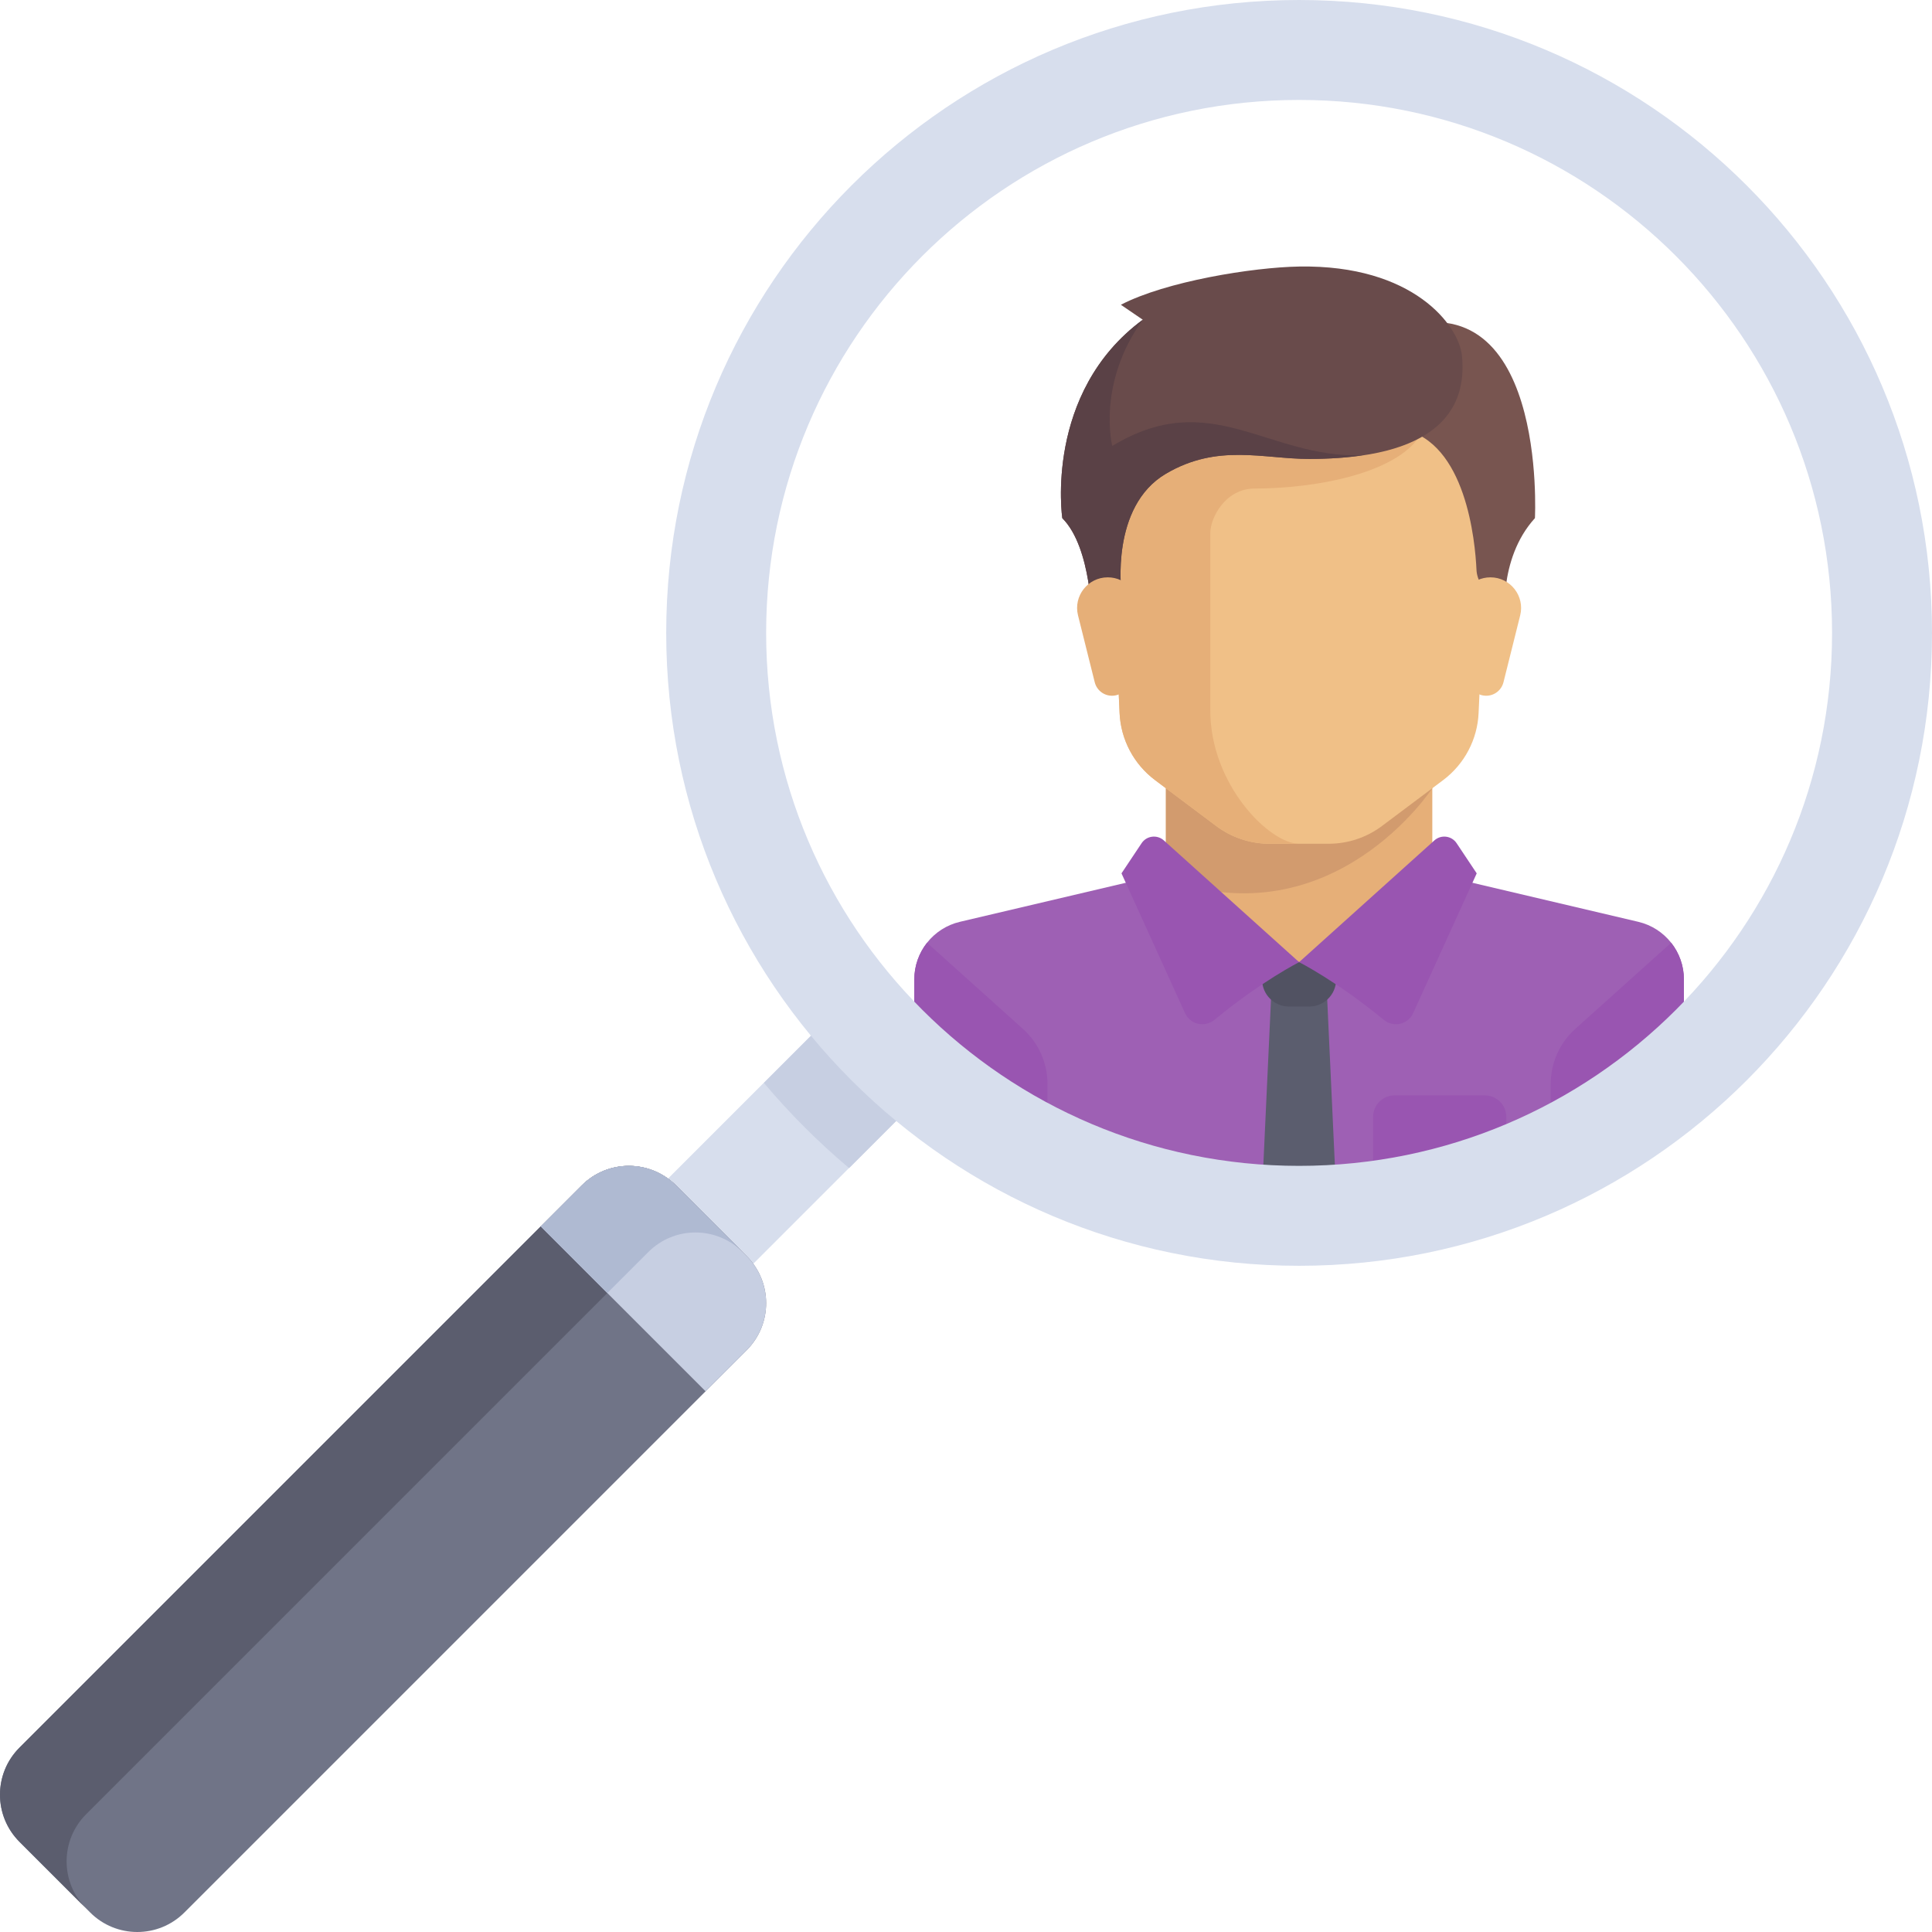 <?xml version="1.0"?>
<svg xmlns="http://www.w3.org/2000/svg" xmlns:xlink="http://www.w3.org/1999/xlink" version="1.1" id="Layer_1" x="0px" y="0px" viewBox="0 0 512 512" style="enable-background:new 0 0 512 512;" xml:space="preserve" width="512px" height="512px" class=""><g><polygon style="fill:#E6AF78;" points="379.577,231.447 379.577,203.991 308.976,203.991 308.976,231.447 344.276,262.825 " data-original="#E6AF78"/><path style="fill:#9E60B4" d="M434.16,244.29l-48.535-11.42c-0.733-0.172-1.407-0.466-2.038-0.82l-39.31,22.93l-37.778-24.041  c-0.978,0.92-2.191,1.606-3.571,1.93l-48.535,11.42c-7.087,1.667-12.096,7.991-12.096,15.272v38.564l101.98,19.668l101.98-19.668  v-38.564C446.256,252.281,441.247,245.958,434.16,244.29z" data-original="#B4E1FA" class="" data-old_color="#B4E1FA"/><path style="fill:#D29B6E;" d="M308.976,203.991v28.969c44.469,16.022,70.601-24.077,70.601-24.077v-4.892L308.976,203.991  L308.976,203.991z" data-original="#D29B6E"/><path style="fill:#F0C087;" d="M293.286,113.778l3.418,75.196c0.319,7.025,3.764,13.539,9.389,17.759l16.217,12.163  c4.074,3.055,9.028,4.707,14.12,4.707h15.689c5.092,0,10.047-1.652,14.12-4.707l16.217-12.163c5.625-4.22,9.07-10.733,9.389-17.759  l3.418-75.196H293.286z" data-original="#F0C087"/><path style="fill:#E6AF78;" d="M332.509,129.468c15.689,0,39.223-3.923,44.804-15.689h-84.028l3.417,75.196  c0.319,7.025,3.764,13.539,9.389,17.758l16.217,12.163c4.074,3.055,9.028,4.707,14.12,4.707h7.847  c-7.844,0-23.533-15.689-23.533-35.3c0-9.591,0-35.3,0-47.068C320.742,137.312,324.665,129.468,332.509,129.468z" data-original="#E6AF78"/><g>
	<path style="fill:#9955B1" d="M417.461,272.67l25.416-22.831c2.13,2.697,3.379,6.09,3.379,9.724v30.719   c0,4.332-3.512,7.844-7.844,7.844h-27.456v-10.867C410.955,281.694,413.32,276.39,417.461,272.67z" data-original="#A0D2F0" class="active-path" data-old_color="#A0D2F0"/>
	<path style="fill:#9955B1" d="M271.091,272.67l-25.416-22.831c-2.13,2.697-3.379,6.09-3.379,9.724v30.719   c0,4.332,3.512,7.844,7.844,7.844h27.456v-10.867C277.597,281.694,275.232,276.39,271.091,272.67z" data-original="#A0D2F0" class="active-path" data-old_color="#A0D2F0"/>
</g><polygon style="fill:#5B5D6E;" points="354.081,315.78 334.47,315.78 336.922,262.825 351.631,262.825 " data-original="#5B5D6E" class=""/><path style="fill:#515262;" d="M354.081,254.98H334.47v4.625c0,3.945,3.198,7.143,7.143,7.143h5.326  c3.945,0,7.143-3.198,7.143-7.143L354.081,254.98L354.081,254.98z" data-original="#515262"/><g>
	<path style="fill:#9955B1" d="M308.424,222.715l35.852,32.266c0,0-10.04,5.068-22.431,15.285   c-2.556,2.108-6.422,1.254-7.793-1.762l-16.844-37.056l5.329-7.993C303.863,221.464,306.647,221.115,308.424,222.715z" data-original="#A0D2F0" class="active-path" data-old_color="#A0D2F0"/>
	<path style="fill:#9955B1" d="M380.127,222.715l-35.851,32.266c0,0,10.04,5.068,22.431,15.285   c2.556,2.108,6.422,1.254,7.793-1.762l16.844-37.056l-5.329-7.993C384.689,221.464,381.905,221.115,380.127,222.715z" data-original="#A0D2F0" class="active-path" data-old_color="#A0D2F0"/>
</g><path style="fill:#785550;" d="M368.055,87.793l3.677,25.985c16.785,3.357,19.204,29.698,19.553,37.223  c0.063,1.365,0.499,2.684,1.24,3.832l6.404,9.934c0,0-2.193-16.425,7.844-27.456C406.773,137.312,410.219,72.104,368.055,87.793z" data-original="#785550"/><path style="fill:#F0C087;" d="M402.864,163.09l-4.429,17.718c-0.525,2.099-2.411,3.572-4.575,3.572l0,0  c-2.378,0-4.384-1.771-4.679-4.13l-2.265-18.122c-0.606-4.846,3.172-9.127,8.056-9.127h0.015  C400.27,153.001,404.145,157.965,402.864,163.09z" data-original="#F0C087"/><path style="fill:#694B4B;" d="M297.045,80.766l5.802,3.964c-26.23,19.367-21.327,52.584-21.327,52.584  c7.844,7.844,7.844,27.456,7.844,27.456l7.844-7.844c0,0-3.028-22.66,11.767-31.379c13.728-8.089,25.74-3.923,37.997-3.923  c32.85,0,42.043-12.38,40.449-27.456c-0.824-7.801-12.751-24.051-43.145-23.533C332.01,70.841,308.976,74.555,297.045,80.766z" data-original="#694B4B"/><path style="fill:#5A4146;" d="M294.757,118.19c0,0-4.168-16.425,8.089-33.462c-26.23,19.367-21.327,52.584-21.327,52.584  c7.844,7.844,7.844,27.456,7.844,27.456l7.844-7.844c0,0-3.028-22.66,11.767-31.379c13.728-8.089,25.74-3.923,37.997-3.923  c5.342,0,9.998-0.358,14.144-0.971C335.818,121.5,320.906,102.338,294.757,118.19z" data-original="#5A4146" class=""/><path style="fill:#E6AF78;" d="M285.689,163.09l4.429,17.718c0.525,2.099,2.411,3.572,4.575,3.572l0,0  c2.378,0,4.384-1.771,4.679-4.13l2.265-18.122c0.606-4.846-3.172-9.127-8.056-9.127h-0.015  C288.283,153.001,284.407,157.965,285.689,163.09z" data-original="#E6AF78"/><path style="fill:#9955B1" d="M393.474,290.281h-23.873c-3.156,0-5.714,2.558-5.714,5.714v12.971h35.3v-12.97  C399.188,292.84,396.63,290.281,393.474,290.281z" data-original="#A0D2F0" class="active-path" data-old_color="#A0D2F0"/><rect x="189.263" y="266.19" transform="matrix(0.707 0.707 -0.707 0.707 277.025 -55.272)" style="fill:#D7DEED;" width="31.939" height="81.147" data-original="#D7DEED" class=""/><path style="fill:#C7CFE2;" d="M202.44,286.975c6.869,8.161,14.423,15.716,22.584,22.585l20.2-20.2l-22.584-22.585L202.44,286.975z" data-original="#C7CFE2"/><path style="fill:#D7DEED;" d="M344.276,0c-92.631,0-167.724,75.093-167.724,167.724s75.093,167.724,167.724,167.724  S512,260.355,512,167.724S436.907,0,344.276,0z M344.276,308.966c-78.005,0-141.241-63.236-141.241-141.241  c0-78.006,63.236-141.241,141.241-141.241c78.006,0,141.241,63.235,141.241,141.241  C485.518,245.729,422.282,308.966,344.276,308.966z" data-original="#D7DEED" class=""/><path style="fill:#707487;" d="M23.9,506.83L5.172,488.106c-6.895-6.894-6.897-18.074-0.001-24.97L154.17,314.137  c6.894-6.894,18.072-6.894,24.967-0.001l18.728,18.724c6.895,6.894,6.897,18.074,0.001,24.97L48.867,506.829  C41.973,513.724,30.795,513.724,23.9,506.83z" data-original="#707487" class=""/><path style="fill:#5B5D6E;" d="M22.826,480.791l148.999-148.999c6.894-6.894,18.071-6.895,24.967-0.001l1.092,1.091  c0,0-0.011-0.015-0.019-0.022l-18.728-18.724c-6.895-6.893-18.072-6.893-24.967,0.001l-148.999,149  c-6.895,6.895-6.895,18.074,0.001,24.969l17.641,17.638C15.933,498.848,15.935,487.681,22.826,480.791z" data-original="#5B5D6E" class=""/><path style="fill:#C7CFE2;" d="M186.987,368.708l10.878-10.878c6.895-6.895,6.894-18.074-0.001-24.969l-18.728-18.724  c-6.895-6.893-18.072-6.893-24.967,0.001l-10.876,10.877L186.987,368.708z" data-original="#C7CFE2"/><g style="opacity:0.97;">
	<path style="fill:#AFB9D2" d="M160.947,342.669l10.877-10.877c6.894-6.894,18.071-6.895,24.967-0.001l1.09,1.09   c-0.007-0.007-0.01-0.014-0.017-0.021l-18.728-18.724c-6.895-6.893-18.072-6.893-24.967,0.001l-10.876,10.877L160.947,342.669z" data-original="#AFB9D2" class="" data-old_color="#AFB9D2"/>
</g></g> </svg>
